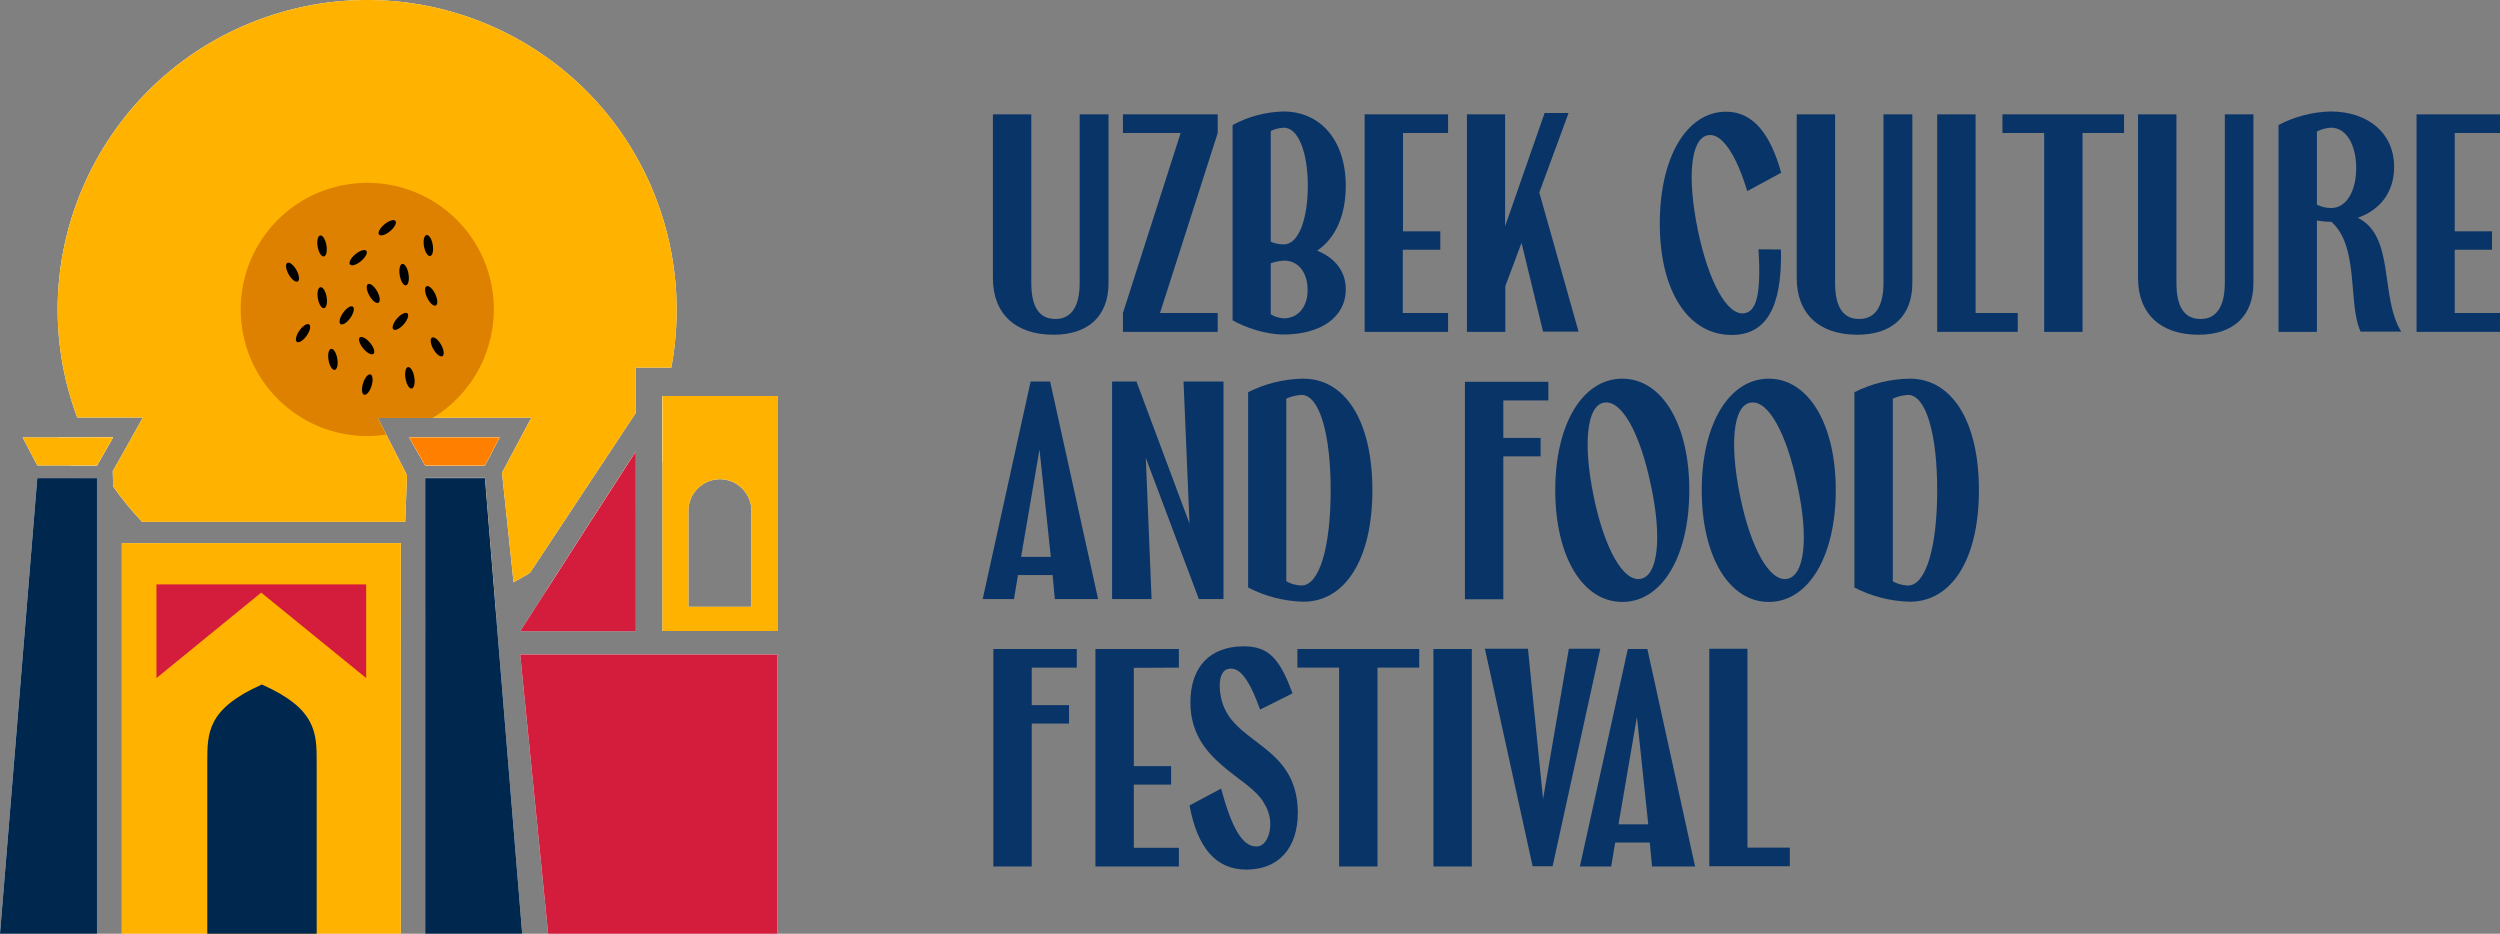 <svg preserveAspectRatio="xMidYMid meet" data-bbox="0 -0.032 1126.5 420.732" viewBox="0 -0.032 1126.5 420.732" xmlns="http://www.w3.org/2000/svg" data-type="color" role="presentation" aria-hidden="true" aria-label="">
    <rect x="0" y="-0.032" width="1126.5" height="420.732" fill="#808080" stroke="none"/>
    <g>
        <path d="M35.2 215.4h8.5v12.9c-3-4.2-5.9-8.5-8.5-12.9z" fill="#ffffff" data-color="1"></path>
        <path d="m50.9 197.1-6.6 11.5-.6 1.1H32.1c-2.2-4.1-4.1-8.3-5.9-12.6h24.7z" fill="#ffffff" data-color="1"></path>
        <path fill="#ffffff" d="m191.6 209.7-7.2-12.6h40.7l-6.6 12.6h-26.9z" data-color="1"></path>
        <path d="M180.6 244.7V289c-12.2 1.3-24.5 1-36.7-.7-23-3.2-45-11.8-64.2-25-7.9-5.5-15.3-11.7-22.1-18.6h123z" fill="#ffffff" data-color="1"></path>
        <path d="m222.7 266.7.9 11.2c-10.3 4.4-21 7.6-32 9.5v-72.1h26.9l4.2 51.4z" fill="#ffffff" data-color="1"></path>
        <path d="M302.5 165.6h-16V186l-47.7 72.1c-2.4 1.5-4.9 2.9-7.4 4.2l-5.2-49.3 13.2-24.8h-69.2l3.8 7.5 9.4 18.4-.8 21H64c-4.7-5-9.1-10.3-13-15.9l-.2-6.9 13.6-24.2H34.8c-26.9-72 9.7-152.3 81.9-179.3 72.2-26.9 152.5 9.7 179.4 81.9 8.9 23.9 11.1 49.8 6.4 74.9z" fill="#ffffff" data-color="1"></path>
        <path d="m264.3 237.8 22.2-34.4V228c-11 15-24.6 27.9-40.3 38l18.1-28.2z" fill="#ffffff" data-color="1"></path>
        <path d="M310.2 178.4c-2.8 10.5-6.8 20.6-11.8 30.2v-30.2h11.8z" fill="#ffffff" data-color="1"></path>
        <path d="m50.9 197.1-6.6 11.5c-2.1-3.7-4.1-7.5-5.9-11.5h12.5z" fill="#ffb200" data-color="2"></path>
        <path d="M73.9 244.7h106.7v33.4c-18.6 2.1-37.5.3-55.4-5.1-3.5-1.1-7-2.3-10.5-3.6-4.6-1.8-9.1-3.8-13.5-6.1-9.8-5.1-19-11.4-27.3-18.6z" fill="#ffb200" data-color="2"></path>
        <path d="m218.5 215.4 4.2 51.3c-10 4.5-20.4 7.8-31.1 9.8v-61.1h26.9z" fill="#ffb200" data-color="2"></path>
        <path fill="#ffb200" d="M184.4 197.1h40.7l-6.6 12.6h-26.9l-7.2-12.6z" data-color="2"></path>
        <path d="m264.3 237.8 22.2-34.4v5.3c-6.1 10.6-13.5 20.4-22.2 29.1z" fill="#ffb200" data-color="2"></path>
        <path d="M298.5 178.4h.9l-.9 3v-3z" fill="#ffb200" data-color="2"></path>
        <path d="M302.5 165.6h-16V186l-47.7 72.1c-2.4 1.5-4.9 2.9-7.4 4.2l-5.2-49.3 13.2-24.8h-69.2l3.8 7.5 9.4 18.4-.8 21H64c-4.7-5-9.1-10.3-13-15.9l-.2-6.9 13.6-24.2H34.8c-26.9-72 9.7-152.3 81.9-179.3 72.2-26.9 152.5 9.7 179.4 81.9 8.9 23.9 11.1 49.8 6.4 74.9z" fill="#ffb200" data-color="2"></path>
        <path d="M194.9 188.3h-24.7l3.8 7.5c-31.1 4.7-60.2-16.7-64.9-47.9S125.8 87.7 157 83s60.2 16.7 64.9 47.9c3.4 22.9-7.3 45.5-27 57.4z" fill="#de8000" data-color="3"></path>
        <path d="M169.927 131.204c1.301 2.31 1.576 4.621.613 5.163s-2.797-.89-4.098-3.2-1.576-4.622-.613-5.164 2.797.89 4.098 3.2z" fill="#000000" data-color="4"></path>
        <path d="M133.558 121.625c1.3 2.31 1.576 4.621.613 5.164s-2.797-.891-4.098-3.201-1.576-4.621-.613-5.164 2.797.891 4.098 3.201z" fill="#000000" data-color="4"></path>
        <path d="M158.992 138.154c.903.636.396 2.908-1.13 5.075s-3.498 3.408-4.401 2.771-.397-2.908 1.13-5.075 3.498-3.408 4.4-2.771z" fill="#000000" data-color="4"></path>
        <path d="M139.309 146.168c.903.636.396 2.908-1.13 5.075s-3.498 3.408-4.401 2.771-.397-2.909 1.13-5.075 3.498-3.408 4.4-2.771z" fill="#000000" data-color="4"></path>
        <path d="M165.083 113.006c.708.849-.37 2.912-2.406 4.61s-4.26 2.386-4.967 1.537.37-2.912 2.405-4.61 4.26-2.386 4.968-1.537z" fill="#000000" data-color="4"></path>
        <path d="M178.182 99.524c.707.85-.37 2.913-2.406 4.61s-4.26 2.387-4.968 1.538.37-2.912 2.406-4.61 4.26-2.386 4.968-1.538z" fill="#000000" data-color="4"></path>
        <path d="M196.093 132.418c1.153 2.388 1.281 4.712.286 5.193s-2.735-1.066-3.888-3.453-1.282-4.712-.287-5.192 2.736 1.065 3.889 3.452z" fill="#000000" data-color="4"></path>
        <path d="M183.585 141.167c.831.728.089 2.934-1.658 4.928s-3.837 3.02-4.668 2.293-.088-2.935 1.659-4.929 3.836-3.02 4.667-2.292z" fill="#000000" data-color="4"></path>
        <path d="M166.76 154.442c1.696 2.037 2.384 4.26 1.535 4.968s-2.912-.37-4.61-2.408-2.384-4.26-1.535-4.968 2.912.371 4.61 2.408z" fill="#000000" data-color="4"></path>
        <path d="M147.17 133.764c.451 2.612-.065 4.882-1.154 5.07s-2.336-1.777-2.788-4.39.065-4.882 1.154-5.07 2.337 1.777 2.788 4.39z" fill="#000000" data-color="4"></path>
        <path d="M194.983 110.252c.452 2.612-.064 4.882-1.153 5.07s-2.337-1.777-2.788-4.39.065-4.882 1.153-5.07 2.337 1.777 2.788 4.39z" fill="#000000" data-color="4"></path>
        <path d="M147.084 110.465c.451 2.612-.065 4.882-1.153 5.07s-2.337-1.777-2.789-4.39.065-4.882 1.154-5.07 2.337 1.777 2.788 4.39z" fill="#000000" data-color="4"></path>
        <path d="M186.669 169.868c.457 2.667-.054 4.98-1.143 5.167s-2.342-1.824-2.8-4.49c-.457-2.668.054-4.982 1.143-5.168s2.342 1.824 2.8 4.49z" fill="#000000" data-color="4"></path>
        <path d="M151.983 161.562c.451 2.612-.065 4.883-1.154 5.07s-2.336-1.776-2.788-4.389.065-4.882 1.154-5.07 2.337 1.777 2.788 4.39z" fill="#000000" data-color="4"></path>
        <path d="M198.75 155.293c1.3 2.31 1.575 4.621.612 5.163s-2.797-.89-4.098-3.2-1.576-4.622-.613-5.164 2.797.89 4.098 3.2z" fill="#000000" data-color="4"></path>
        <path d="M166.94 168.689c1.054.33 1.266 2.648.474 5.178s-2.288 4.313-3.342 3.983-1.267-2.648-.475-5.178 2.288-4.313 3.342-3.983z" fill="#000000" data-color="4"></path>
        <path d="M184.065 123.37c.458 2.666-.054 4.98-1.143 5.167s-2.342-1.824-2.8-4.491c-.457-2.668.054-4.981 1.143-5.168s2.342 1.824 2.8 4.491z" fill="#000000" data-color="4"></path>
        <path fill="#ffffff" d="M43.7 215.4v205.3H0l16.8-205.3h26.9z" data-color="1"></path>
        <path fill="#ffffff" d="m50.9 197.1-6.6 11.5-.6 1.1H16.8l-6.6-12.6h40.7z" data-color="1"></path>
        <path fill="#ffffff" d="M184.4 197.1h40.7l-6.6 12.6h-26.9l-7.2-12.6z" data-color="1"></path>
        <path fill="#ffffff" d="M180.6 244.7v176H54.9v-176h125.7z" data-color="1"></path>
        <path fill="#ffffff" d="m223.6 277.9 11.7 142.8h-43.7V215.4h26.9l4.2 51.3.9 11.2z" data-color="1"></path>
        <path fill="#ffffff" d="m264.3 237.8 22.2-34.4v81h-52.1l11.8-18.4 18.1-28.2z" data-color="1"></path>
        <path d="M298.5 178.4v105.9h51.8V178.4h-51.8zm40.1 95h-28.4v-43.3c0-7.8 6.4-14.2 14.2-14.2s14.2 6.4 14.2 14.2v43.3z" fill="#ffffff" data-color="1"></path>
        <path fill="#ffffff" d="M234.4 294.9h115.9v125.8H247l-12.6-125.8z" data-color="1"></path>
        <path fill="#ffb200" d="M180.6 244.7v176H54.9v-176h125.7z" data-color="2"></path>
        <path d="M142.7 343.6v77.1H93.4v-77.1c0-13.6 0-24.2 24.6-35.2 12.3 5.5 18.5 10.9 21.6 16.7s3.1 11.7 3.1 18.5z" fill="#00284f" data-color="5"></path>
        <path fill="#00284f" d="M235.3 420.7h-43.7V215.4h26.9l4.2 51.3.9 11.2 11.7 142.8z" data-color="5"></path>
        <path fill="#ff8000" d="m225.1 197.1-6.6 12.6h-26.9l-7.2-12.6h40.7z" data-color="6"></path>
        <path fill="#00284f" d="M43.7 215.4v205.3H0l16.8-205.3h26.9z" data-color="5"></path>
        <path fill="#ffb200" d="m50.9 197.1-6.6 11.5-.6 1.1H16.8l-6.6-12.6h40.7z" data-color="2"></path>
        <path fill="#d41d3c" d="M350.3 294.9v125.8H247l-12.6-125.8h115.9z" data-color="7"></path>
        <path d="M298.5 178.4v105.9h51.8V178.4h-51.8zm40.1 95h-28.4v-43.3c0-7.8 6.4-14.2 14.2-14.2s14.2 6.4 14.2 14.2v43.3z" fill="#ffb200" data-color="2"></path>
        <path fill="#d41d3c" d="M286.5 203.4v81h-52.1l11.8-18.4 18.1-28.2 22.2-34.4z" data-color="7"></path>
        <path fill="#d41d3c" d="M70.5 263.3H165v42.2L117.7 267l-47.2 38.5v-42.2z" data-color="7"></path>
        <path d="M486.5 51.5v75.9c0 10.6-3.7 16.3-10.9 16.3s-10.9-5.2-10.9-16.3V51.5h-17.3v73.8c0 16 10.1 25.5 27.3 25.5 15.7 0 24.8-8.4 24.8-23.3v-76h-13z" fill="#093468" data-color="8"></path>
        <path d="M548.8 51.5H506v8.4h26L506 141v8.5h42.7V141h-26l26-81.1v-8.4z" fill="#093468" data-color="8"></path>
        <path d="M593.5 112.9c8.1-5.4 12.9-15.6 12.9-29.2 0-20.5-11.4-33.5-28.1-33.5-8 .2-15.9 2.3-22.9 6.1v88c5.8 3.3 15 6.4 22.9 6.4 16.8 0 28.1-7.8 28.1-20.3.1-8.1-4.8-14.2-12.9-17.5zm-15 30.5c-2.1-.1-4.1-.7-5.9-1.8v-23c2-.7 4-1.1 6.1-1.2 6.4 0 10.5 5.5 10.5 13.1.1 7.5-4.1 12.9-10.7 12.9zm0-33.3c-2 0-4-.4-5.9-1.2V59c1.8-.9 3.8-1.4 5.9-1.5 6.5 0 10.8 11.1 10.8 26.2s-4.2 26.4-10.8 26.4z" fill="#093468" data-color="8"></path>
        <path d="M652.5 59.9v-8.4h-37.6v98h37.6V141h-20.4v-28.5H649v-8.3h-16.8V59.9h20.3z" fill="#093468" data-color="8"></path>
        <path d="m693.6 86.7 13.2-35.8H696l-17.8 51V51.5H661v98h17.3v-20.6l7.3-19.5 9.7 40h16l-17.7-62.7z" fill="#093468" data-color="8"></path>
        <path d="M792.4 112.3c1.2 20.2-.9 27.9-6.3 28.8-7.8 1.4-16.2-14.2-21-37.2-5-24.2-3.3-41.6 4.5-43 6-1.2 12.7 8.4 17.7 25.2l15.3-8.3c-4.7-17-12.4-27.5-24.8-27.5-17.8 0-29.9 20.5-29.9 50.4 0 30.3 12.7 50.2 32.4 50.2 15.2 0 22.8-11.8 22.2-38.5l-10.1-.1z" fill="#093468" data-color="8"></path>
        <path d="M848.7 51.5v75.9c0 10.6-3.7 16.3-10.9 16.3s-10.9-5.2-10.9-16.3V51.5h-17.3v73.8c0 16 10.1 25.5 27.3 25.5 15.7 0 24.8-8.4 24.8-23.3v-76h-13z" fill="#093468" data-color="8"></path>
        <path d="M890.2 141V51.5h-17.3v98h36.3V141h-19z" fill="#093468" data-color="8"></path>
        <path d="M902.3 51.5v8.4h18.8v89.6h17.3V59.9h18.7v-8.4h-54.8z" fill="#093468" data-color="8"></path>
        <path d="M1002.5 51.5v75.9c0 10.6-3.7 16.3-10.9 16.3s-10.9-5.2-10.9-16.3V51.5h-17.3v73.8c0 16 10.1 25.5 27.2 25.5 15.7 0 24.8-8.4 24.8-23.3v-76h-12.9z" fill="#093468" data-color="8"></path>
        <path d="M1062.4 98.1c10.1-3.5 16.4-11.6 16.4-22.9 0-15.2-11.7-25-28.7-25-8.2.2-16.2 2.3-23.4 6.1v93.2h17.3V99.3c2.2.4 4.3.6 6.5.6 12.7 11.1 7.4 37.2 13.2 49.5h18.3c-9.7-15.5-2.7-43.1-19.6-51.3zm-12-4.4c-2.2 0-4.4-.5-6.4-1.5v-33c2-1 4.2-1.6 6.4-1.7 6.9 0 11.3 7.8 11.3 18.2s-4.4 18-11.3 18z" fill="#093468" data-color="8"></path>
        <path d="M1126.5 59.9v-8.4h-37.6v98h37.6V141h-20.4v-28.5h16.8v-8.3h-16.8V59.9h20.4z" fill="#093468" data-color="8"></path>
        <path d="M473.2 171.9h-8.8l-21.6 98h14.1l1.8-10.8h15.6l1 10.8h19.5l-21.6-98zm-13.1 79 8.3-48.4 5.1 48.4h-13.4z" fill="#093468" data-color="8"></path>
        <path d="m533.3 171.9 2.7 64-23.9-64h-11v98h17.8l-2.6-63.6 23.9 63.6h11.1v-98h-18z" fill="#093468" data-color="8"></path>
        <path d="M587.3 170.6c-8.7.1-17.2 2.2-24.9 6.1v88c7.7 4 16.3 6.2 24.9 6.4 18.7 0 31.1-18.9 31.1-50.3s-12.4-50.2-31.1-50.2zm-.9 93.2c-2.4-.1-4.7-.7-6.8-1.9v-82.3c2.1-1 4.4-1.5 6.8-1.7 8.2 0 13.2 17.7 13.2 43 0 25.4-5 42.9-13.2 42.9z" fill="#093468" data-color="8"></path>
        <path d="M697.7 180.4V172h-37.6v98h17.3v-64.4h16.8v-8.3h-16.8v-16.9h20.3z" fill="#093468" data-color="8"></path>
        <path d="M731 170.6c-17.9 0-30.2 20.5-30.2 50.2 0 29.9 12.3 50.4 30.2 50.4s30.2-20.5 30.2-50.4c0-29.7-12.3-50.2-30.2-50.2zm8.3 90.2c-7.9 1.5-16.4-13.8-21.2-37.2s-3.2-40.8 4.6-42.2c8.1-1.5 16.4 14.1 21.2 37.2 5.1 23.6 3.2 40.8-4.6 42.2z" fill="#093468" data-color="8"></path>
        <path d="M797 170.6c-17.9 0-30.2 20.5-30.2 50.2 0 29.9 12.3 50.4 30.2 50.4s30.2-20.5 30.2-50.4c0-29.7-12.3-50.2-30.2-50.2zm8.3 90.2c-7.9 1.5-16.4-13.8-21.2-37.2s-3.2-40.8 4.6-42.2c8.1-1.5 16.4 14.1 21.2 37.2 5.2 23.6 3.3 40.8-4.6 42.2z" fill="#093468" data-color="8"></path>
        <path d="M860.6 170.6c-8.7.1-17.3 2.2-25 6.1v88c7.7 4 16.3 6.2 25 6.4 18.7 0 31.1-18.9 31.1-50.3s-12.4-50.2-31.1-50.2zm-.9 93.2c-2.4-.1-4.7-.7-6.8-1.9v-82.3c2.1-1 4.4-1.5 6.8-1.7 8.2 0 13.2 17.7 13.2 43 0 25.4-5 42.9-13.2 42.9z" fill="#093468" data-color="8"></path>
        <path d="M485.2 300.8v-8.4h-37.6v98h17.3V326h16.8v-8.3h-16.8v-16.9h20.3z" fill="#093468" data-color="8"></path>
        <path d="M531.2 300.8v-8.4h-37.6v98h37.6V382h-20.3v-28.5h16.8v-8.3h-16.8v-44.3l20.3-.1z" fill="#093468" data-color="8"></path>
        <path d="M550.2 314.3c-1.5-7-.1-12.3 3.2-12.9 4.9-1.2 9.3 4.1 14.4 18.3l14.6-7.3c-5.9-16.2-11.1-21.2-22-21.2-15.2 0-24 9.3-24 25.3 0 27 26.9 33.4 33.3 45.6 5.2 8.1 2.2 19.2-3.4 19.3-6.7.1-11.3-8.7-16.1-26.1l-14.2 7.6c3.6 19.3 12 28.9 25.6 28.9 14.5 0 23.2-9.6 23.2-25.7-.2-31.4-30.3-30.5-34.6-51.8z" fill="#093468" data-color="8"></path>
        <path d="M584.6 292.4v8.4h18.8v89.6h17.3v-89.6h18.8v-8.4h-54.9z" fill="#093468" data-color="8"></path>
        <path d="M645.9 292.4v98h17.3v-98h-17.3z" fill="#093468" data-color="8"></path>
        <path d="M706.9 292.4 695.3 360l-6.8-67.7h-19.4l21.5 98h9l21.5-98h-14.2z" fill="#093468" data-color="8"></path>
        <path d="M742.3 292.4h-8.8l-21.6 98H726l1.8-10.8h15.6l1 10.8h19.4l-21.5-98zm-13 79 8.3-48.4 5.1 48.4h-13.4z" fill="#093468" data-color="8"></path>
        <path d="M787.4 381.9v-89.6h-17.2v98h36.3v-8.4h-19.1z" fill="#093468" data-color="8"></path>
    </g>
</svg>